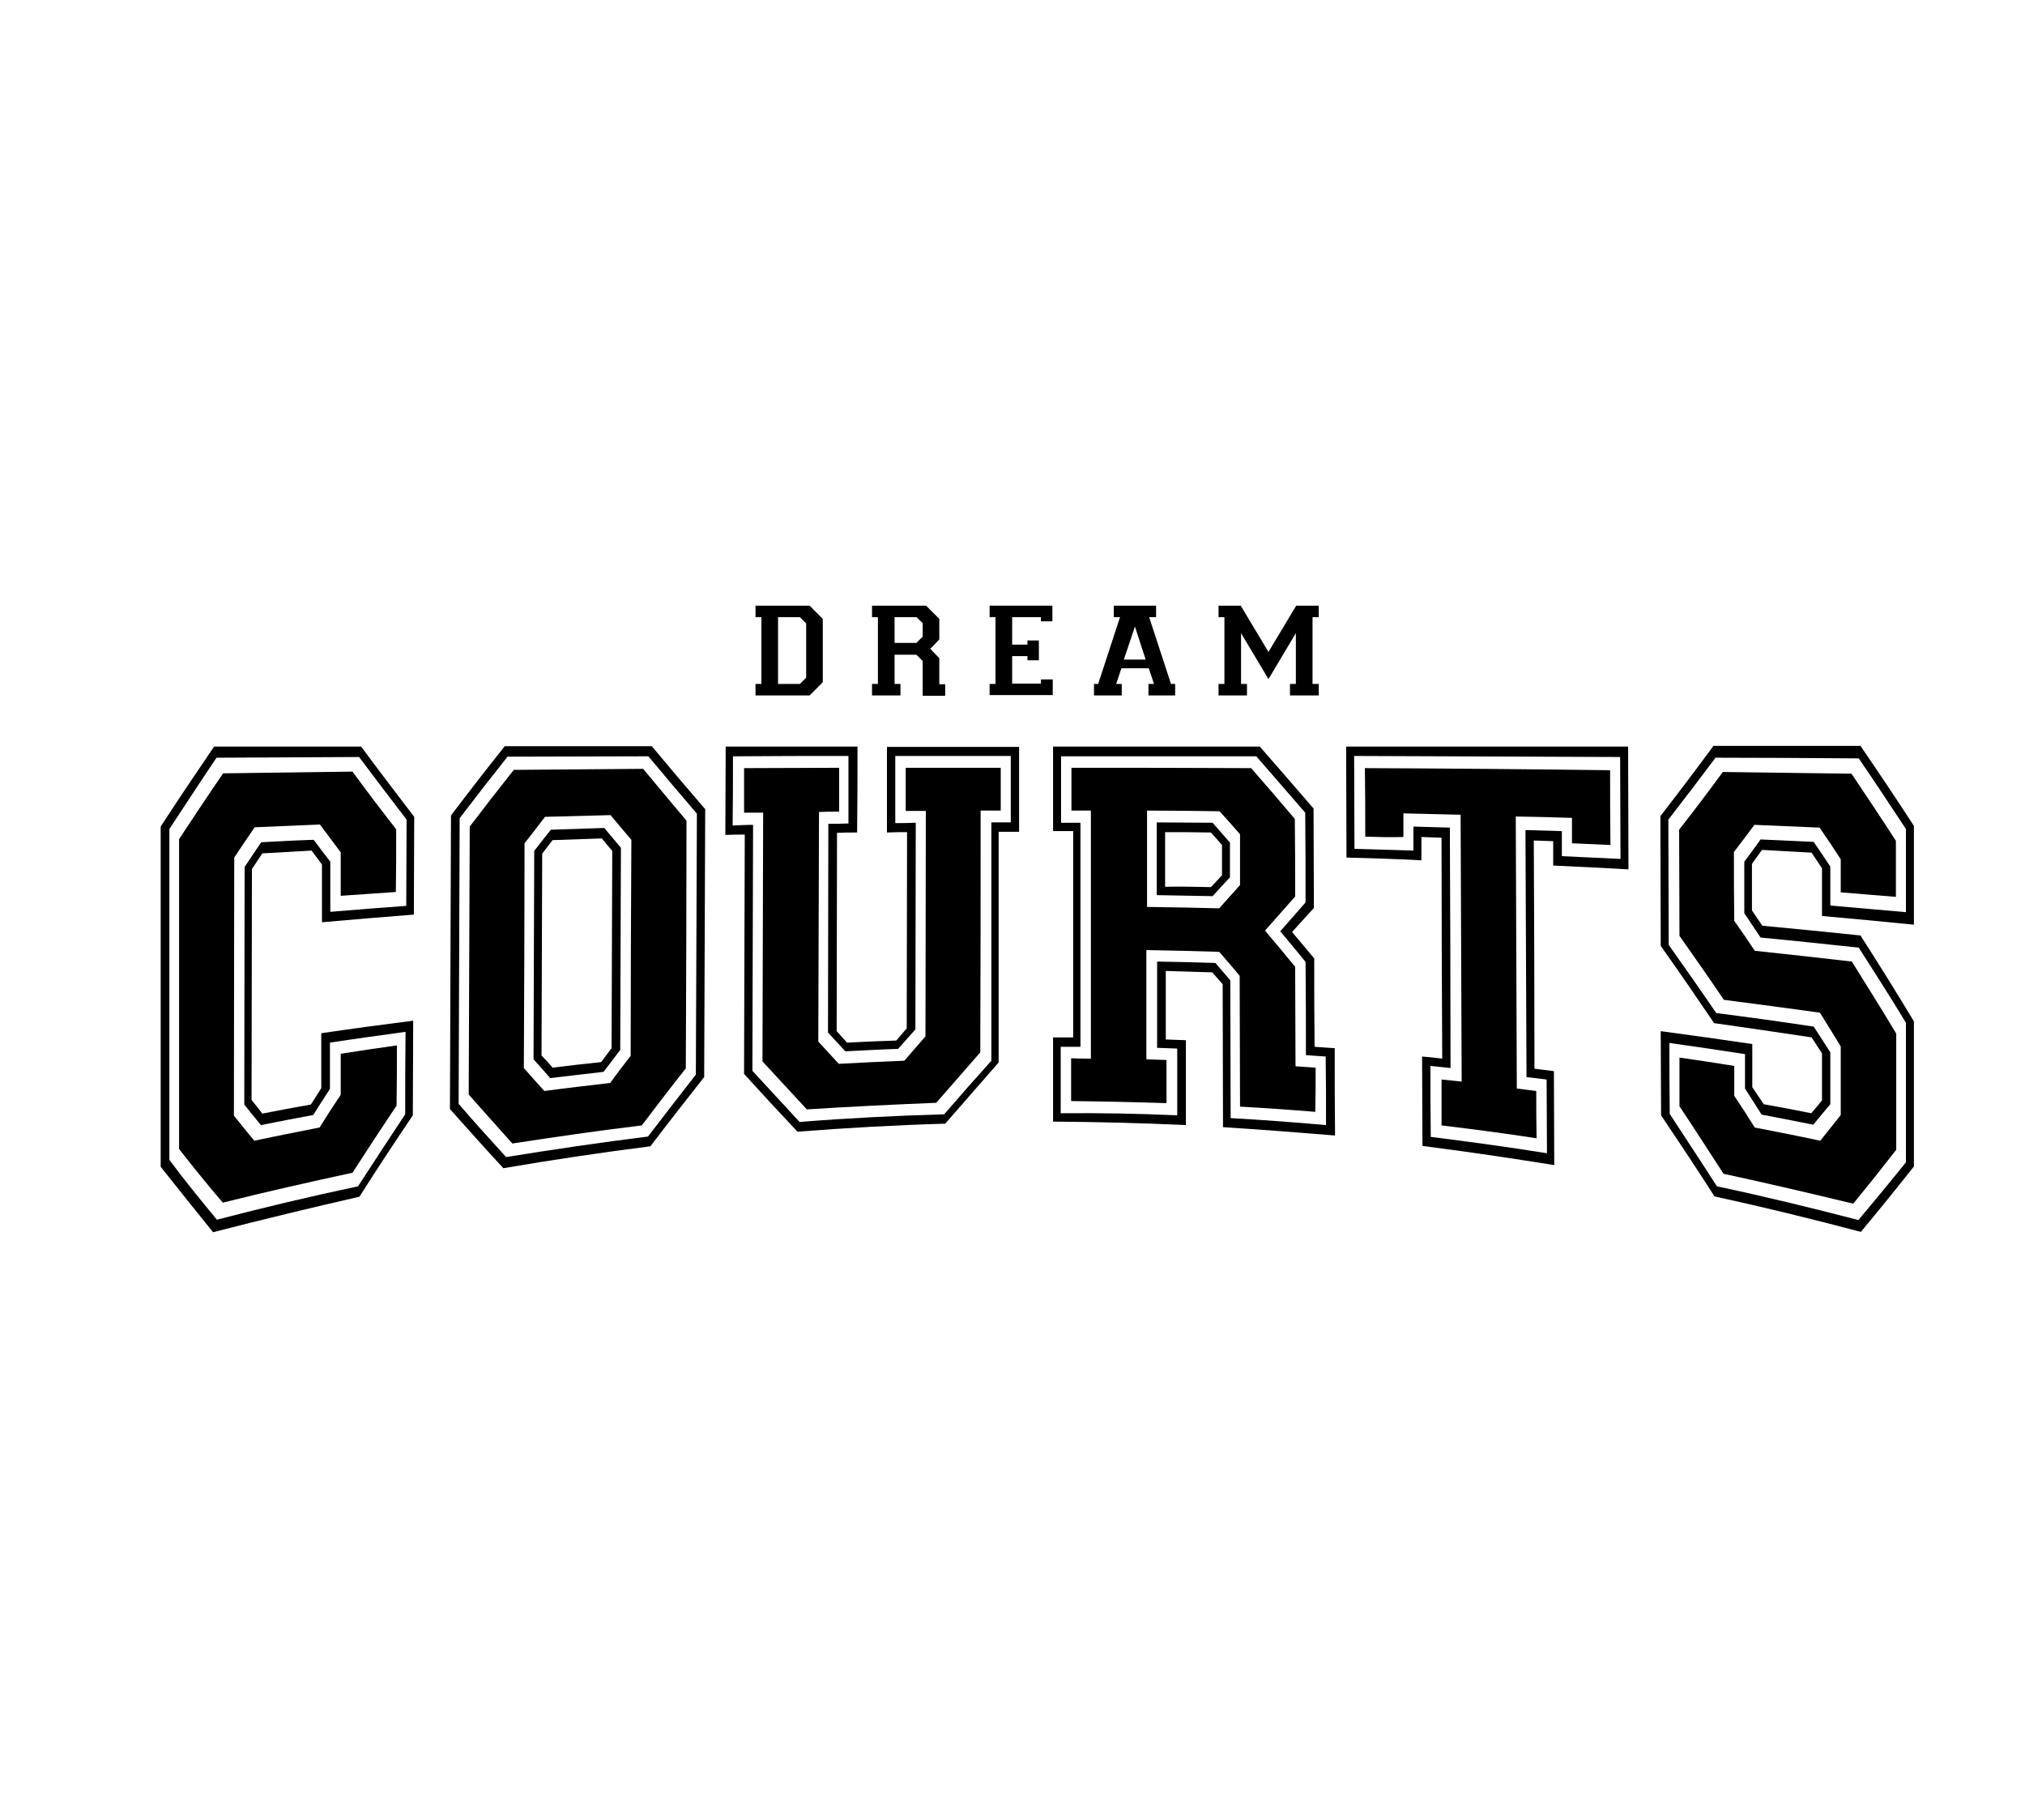 <svg width="89" height="80" viewBox="0 0 89 80" fill="none" xmlns="http://www.w3.org/2000/svg">
<path d="M7.062 51.284C7.062 46.3 7.062 41.315 7.062 36.33C7.825 35.153 8.617 33.976 9.41 32.813C11.559 32.813 13.724 32.813 15.873 32.813C16.635 33.853 17.428 34.878 18.205 35.902C18.205 37.34 18.19 38.761 18.19 40.199C16.849 40.306 15.492 40.413 14.151 40.535C14.151 39.526 14.151 39.021 14.151 37.997C13.968 37.752 13.876 37.63 13.693 37.385C12.825 37.431 12.398 37.462 11.529 37.508C11.346 37.783 11.254 37.92 11.072 38.196C11.072 41.575 11.056 44.969 11.056 48.349C11.254 48.593 11.346 48.7 11.529 48.945C12.382 48.777 12.809 48.7 13.663 48.547C13.846 48.257 13.937 48.119 14.12 47.829C14.12 46.865 14.12 46.376 14.12 45.413C15.462 45.214 16.818 45.031 18.16 44.862C18.16 46.254 18.144 47.63 18.144 49.021C17.352 50.199 16.559 51.392 15.797 52.599C13.648 53.089 11.498 53.609 9.364 54.159C8.602 53.211 7.825 52.248 7.062 51.284ZM9.532 53.609C11.59 53.073 13.648 52.584 15.736 52.141C16.422 51.086 17.108 50.031 17.809 48.976C17.809 47.768 17.809 46.56 17.824 45.352C16.712 45.505 15.599 45.657 14.501 45.826C14.501 46.636 14.501 47.049 14.501 47.859C14.212 48.318 14.059 48.532 13.77 49.006C12.855 49.174 12.398 49.266 11.468 49.45C11.178 49.098 11.026 48.914 10.736 48.547C10.736 45.061 10.751 41.59 10.751 38.104C11.041 37.661 11.194 37.447 11.483 37.018C12.398 36.972 12.87 36.942 13.785 36.911C14.075 37.309 14.227 37.492 14.517 37.875C14.517 38.761 14.517 39.205 14.517 40.077C15.629 39.985 16.742 39.893 17.855 39.816C17.855 38.547 17.87 37.294 17.87 36.025C17.169 35.107 16.468 34.19 15.782 33.272C13.693 33.288 11.605 33.288 9.517 33.303C8.815 34.343 8.13 35.398 7.444 36.437C7.444 41.284 7.444 46.132 7.444 50.979C8.099 51.865 8.815 52.737 9.532 53.609Z" fill="black"/>
<path d="M19.775 48.746C19.791 44.449 19.806 40.137 19.821 35.841C20.599 34.816 21.376 33.807 22.184 32.798C24.333 32.798 26.498 32.798 28.647 32.798C29.424 33.731 30.202 34.648 30.994 35.565C30.979 39.495 30.964 43.41 30.949 47.339C30.156 48.348 29.363 49.358 28.586 50.382C26.422 50.657 24.272 50.978 22.123 51.345C21.33 50.489 20.553 49.617 19.775 48.746ZM22.245 50.856C24.318 50.52 26.391 50.214 28.479 49.954C29.181 49.036 29.882 48.134 30.583 47.232C30.598 43.41 30.613 39.587 30.629 35.764C29.912 34.923 29.196 34.082 28.495 33.241C26.437 33.241 24.364 33.257 22.306 33.257C21.589 34.159 20.888 35.061 20.202 35.963C20.187 40.153 20.172 44.327 20.157 48.517C20.842 49.312 21.544 50.091 22.245 50.856ZM23.449 46.559C23.464 43.501 23.464 40.458 23.48 37.4C23.769 37.018 23.922 36.834 24.211 36.468C25.156 36.437 25.614 36.422 26.559 36.391C26.848 36.743 27.001 36.911 27.29 37.263C27.275 40.229 27.275 43.18 27.26 46.147C26.97 46.529 26.818 46.727 26.528 47.11C25.583 47.217 25.111 47.278 24.181 47.385C23.891 47.049 23.739 46.88 23.449 46.559ZM24.287 46.926C25.141 46.819 25.568 46.773 26.422 46.682C26.604 46.437 26.696 46.315 26.879 46.07C26.894 43.18 26.894 40.29 26.909 37.4C26.726 37.186 26.635 37.079 26.452 36.85C25.583 36.88 25.156 36.896 24.287 36.926C24.105 37.156 24.013 37.278 23.83 37.523C23.815 40.474 23.815 43.44 23.8 46.391C23.998 46.59 24.105 46.712 24.287 46.926Z" fill="black"/>
<path d="M31.879 36.697C31.879 35.398 31.894 34.113 31.894 32.813C33.83 32.813 35.751 32.813 37.687 32.813C37.687 34.067 37.687 35.336 37.671 36.59C37.321 36.59 37.138 36.59 36.787 36.605C36.787 39.511 36.772 42.416 36.772 45.321C36.955 45.52 37.046 45.627 37.229 45.826C38.098 45.78 38.525 45.764 39.394 45.734C39.577 45.52 39.668 45.413 39.851 45.199C39.851 42.324 39.866 39.45 39.866 36.575C39.516 36.575 39.333 36.575 38.982 36.59C38.982 35.336 38.982 34.083 38.982 32.829C40.918 32.829 42.854 32.829 44.79 32.829C44.79 34.067 44.79 35.306 44.79 36.56C44.424 36.56 44.241 36.56 43.891 36.56C43.891 39.939 43.891 43.318 43.891 46.697C43.113 47.599 42.321 48.486 41.543 49.388C39.379 49.45 37.214 49.572 35.05 49.74C34.257 48.899 33.48 48.058 32.702 47.202C32.717 43.7 32.717 40.184 32.733 36.682C32.412 36.682 32.23 36.682 31.879 36.697ZM33.098 36.254C33.083 39.862 33.083 43.471 33.068 47.064C33.754 47.813 34.455 48.563 35.141 49.312C37.26 49.144 39.379 49.037 41.498 48.976C42.183 48.18 42.869 47.401 43.571 46.621C43.571 43.135 43.571 39.633 43.571 36.147C43.921 36.147 44.089 36.147 44.424 36.147C44.424 34.985 44.424 34.388 44.424 33.226C42.732 33.226 41.04 33.226 39.348 33.226C39.348 34.404 39.348 35 39.348 36.177C39.714 36.177 39.897 36.177 40.248 36.162C40.248 39.19 40.232 42.217 40.232 45.245C39.927 45.581 39.775 45.764 39.47 46.101C38.54 46.132 38.083 46.162 37.153 46.208C36.848 45.872 36.696 45.719 36.391 45.382C36.391 42.324 36.406 39.266 36.406 36.208C36.757 36.208 36.94 36.208 37.29 36.193C37.29 35 37.29 34.404 37.29 33.226C35.598 33.226 33.906 33.226 32.214 33.242C32.214 34.465 32.214 35.061 32.199 36.284C32.58 36.269 32.763 36.254 33.098 36.254Z" fill="black"/>
<path d="M46.283 49.297C46.283 48.058 46.283 46.835 46.283 45.596C46.634 45.596 46.817 45.596 47.167 45.596C47.167 42.569 47.167 39.541 47.167 36.529C46.817 36.529 46.634 36.529 46.283 36.529C46.283 35.291 46.283 34.052 46.283 32.813C49.317 32.813 52.335 32.813 55.368 32.813C56.161 33.716 56.938 34.618 57.731 35.535C57.731 36.988 57.746 38.456 57.746 39.908C57.365 40.336 57.167 40.535 56.786 40.963C57.167 41.422 57.365 41.651 57.761 42.125C57.761 43.425 57.761 44.709 57.777 46.009C58.127 46.04 58.31 46.04 58.661 46.07C58.661 47.355 58.661 48.624 58.676 49.908C57.03 49.771 55.399 49.648 53.752 49.541C53.752 47.447 53.737 45.352 53.737 43.257C53.554 43.043 53.463 42.951 53.28 42.737C52.457 42.706 52.06 42.706 51.237 42.676C51.237 43.884 51.237 44.48 51.237 45.688C51.588 45.703 51.771 45.703 52.121 45.719C52.121 46.957 52.121 48.211 52.121 49.45C50.17 49.358 48.234 49.312 46.283 49.297ZM51.74 49.021C51.74 47.844 51.74 47.263 51.74 46.086C51.39 46.07 51.207 46.07 50.856 46.055C50.856 44.786 50.856 43.532 50.856 42.263C51.877 42.278 52.396 42.294 53.417 42.324C53.676 42.63 53.813 42.783 54.073 43.089C54.073 45.107 54.088 47.125 54.088 49.144C55.49 49.22 56.877 49.327 58.28 49.45C58.28 48.242 58.28 47.645 58.264 46.437C57.914 46.407 57.746 46.407 57.396 46.376C57.396 45.015 57.396 43.639 57.38 42.278C56.938 41.728 56.71 41.468 56.268 40.933C56.71 40.428 56.938 40.168 57.38 39.664C57.38 38.349 57.38 37.034 57.365 35.719C56.649 34.893 55.932 34.067 55.216 33.242C52.35 33.242 49.5 33.242 46.634 33.242C46.634 34.404 46.634 35 46.634 36.162C46.984 36.162 47.152 36.162 47.487 36.162C47.487 39.45 47.487 42.737 47.487 46.009C47.137 46.009 46.969 46.009 46.619 46.009C46.619 47.171 46.619 47.768 46.619 48.93C48.341 48.914 50.048 48.945 51.74 49.021ZM50.841 39.343C50.841 38.272 50.841 37.217 50.841 36.147C51.816 36.147 52.32 36.162 53.295 36.162C53.6 36.514 53.752 36.682 54.057 37.034C54.057 37.645 54.057 37.951 54.057 38.563C53.752 38.884 53.6 39.052 53.295 39.388C52.32 39.373 51.832 39.358 50.841 39.343ZM53.219 38.991C53.417 38.792 53.509 38.685 53.707 38.471C53.707 37.936 53.707 37.676 53.707 37.141C53.509 36.911 53.417 36.804 53.219 36.59C52.411 36.575 52.015 36.575 51.207 36.575C51.207 37.538 51.207 38.012 51.207 38.976C52.015 38.96 52.411 38.976 53.219 38.991Z" fill="black"/>
<path d="M59.179 37.691C59.179 36.07 59.164 34.434 59.164 32.813C63.295 32.813 67.426 32.813 71.557 32.813C71.557 34.618 71.572 36.407 71.572 38.211C70.475 38.15 69.362 38.089 68.264 38.043C68.264 37.615 68.264 37.401 68.264 36.972C67.914 36.957 67.746 36.957 67.411 36.942C67.426 40.291 67.441 43.624 67.441 46.972C67.792 47.018 67.96 47.034 68.295 47.08C68.295 48.456 68.31 49.832 68.31 51.208C66.389 50.902 64.454 50.612 62.518 50.367C62.518 49.052 62.502 47.737 62.502 46.437C62.853 46.468 63.036 46.483 63.386 46.529C63.371 43.288 63.356 40.061 63.356 36.82C63.005 36.804 62.822 36.804 62.472 36.789C62.472 37.202 62.472 37.401 62.472 37.813C61.374 37.752 60.277 37.722 59.179 37.691ZM62.121 37.385C62.121 36.972 62.121 36.758 62.121 36.33C62.761 36.346 63.082 36.361 63.722 36.376C63.737 39.893 63.752 43.425 63.752 46.942C63.402 46.911 63.219 46.881 62.868 46.85C62.868 47.89 62.868 48.93 62.883 49.969C64.591 50.184 66.283 50.413 67.99 50.688C67.99 49.602 67.975 48.517 67.975 47.447C67.624 47.401 67.441 47.385 67.091 47.34C67.075 43.716 67.06 40.092 67.045 36.483C67.685 36.498 68.005 36.514 68.645 36.529C68.645 36.972 68.645 37.187 68.645 37.63C69.682 37.676 70.2 37.706 71.222 37.752C71.222 36.254 71.206 34.771 71.206 33.272C67.304 33.257 63.417 33.242 59.515 33.226C59.515 34.587 59.53 35.948 59.53 37.309C60.566 37.34 61.085 37.355 62.121 37.385Z" fill="black"/>
<path d="M73.005 49.021C73.005 47.783 72.99 46.559 72.99 45.321C74.331 45.504 75.673 45.688 77.014 45.887C77.014 46.651 77.014 47.033 77.014 47.783C77.212 48.089 77.319 48.226 77.517 48.532C78.356 48.685 78.767 48.761 79.606 48.929C79.804 48.7 79.895 48.593 80.078 48.364C80.078 47.538 80.078 47.125 80.078 46.3C79.895 46.024 79.804 45.871 79.621 45.596C78.188 45.382 76.77 45.168 75.337 44.969C74.56 43.822 73.782 42.691 72.99 41.575C72.99 39.679 72.975 37.767 72.975 35.871C73.767 34.847 74.545 33.822 75.307 32.783C77.456 32.783 79.621 32.783 81.77 32.783C82.563 33.945 83.355 35.122 84.118 36.3C84.118 37.752 84.118 39.189 84.118 40.642C82.776 40.504 81.419 40.382 80.078 40.26C80.078 39.419 80.078 39.006 80.078 38.165C79.895 37.89 79.804 37.752 79.621 37.477C78.752 37.431 78.31 37.401 77.441 37.355C77.258 37.599 77.182 37.722 76.999 37.966C76.999 38.777 76.999 39.189 76.999 40.015C77.182 40.29 77.273 40.413 77.456 40.688C78.889 40.825 80.337 40.963 81.77 41.116C82.563 42.355 83.355 43.624 84.118 44.893C84.118 47.018 84.118 49.144 84.118 51.269C83.355 52.232 82.578 53.196 81.785 54.144C79.651 53.578 77.517 53.058 75.353 52.584C74.59 51.391 73.798 50.199 73.005 49.021ZM75.459 52.141C77.548 52.584 79.621 53.089 81.679 53.624C82.38 52.783 83.081 51.942 83.767 51.086C83.767 49.036 83.767 47.003 83.767 44.954C83.096 43.838 82.395 42.752 81.694 41.651C80.261 41.498 78.828 41.345 77.38 41.208C77.09 40.78 76.953 40.566 76.663 40.138C76.663 39.235 76.663 38.777 76.663 37.874C76.953 37.492 77.09 37.293 77.38 36.896C78.31 36.942 78.782 36.957 79.712 37.003C80.002 37.431 80.154 37.645 80.444 38.089C80.444 38.777 80.444 39.113 80.444 39.801C81.557 39.893 82.669 40 83.767 40.092C83.767 38.868 83.767 37.645 83.767 36.437C83.081 35.397 82.395 34.358 81.694 33.333C79.59 33.318 77.502 33.303 75.398 33.303C74.712 34.22 74.026 35.122 73.325 36.024C73.325 37.859 73.34 39.694 73.34 41.529C74.042 42.523 74.743 43.517 75.429 44.526C76.862 44.709 78.294 44.908 79.712 45.122C80.002 45.566 80.154 45.795 80.444 46.254C80.444 47.171 80.444 47.614 80.444 48.532C80.139 48.899 79.987 49.067 79.697 49.434C78.782 49.251 78.325 49.159 77.426 48.991C77.136 48.532 76.984 48.303 76.694 47.844C76.694 47.232 76.694 46.926 76.694 46.33C75.581 46.162 74.484 45.994 73.371 45.841C73.371 46.881 73.371 47.92 73.386 48.96C74.072 50.015 74.773 51.07 75.459 52.141Z" fill="black"/>
<path d="M60.004 36.773C60.004 35.566 60.004 34.969 59.988 33.761C63.586 33.776 67.183 33.807 70.765 33.853C70.765 34.954 70.765 36.039 70.781 37.14C70.095 37.11 69.759 37.095 69.089 37.064C69.089 36.621 69.089 36.391 69.089 35.948C68.098 35.917 67.61 35.902 66.619 35.887C66.634 39.877 66.65 43.853 66.665 47.844C67.016 47.89 67.183 47.905 67.519 47.951C67.519 48.792 67.519 49.205 67.534 50.03C66.147 49.816 64.744 49.633 63.357 49.465C63.357 48.654 63.357 48.257 63.357 47.446C63.708 47.477 63.891 47.507 64.241 47.538C64.226 43.624 64.211 39.724 64.195 35.81C63.189 35.78 62.686 35.78 61.68 35.749C61.68 36.162 61.68 36.376 61.68 36.789C60.994 36.804 60.659 36.789 60.004 36.773Z" fill="black"/>
<path d="M73.814 48.624C73.814 47.768 73.814 47.34 73.814 46.483C74.774 46.621 75.262 46.697 76.222 46.85C76.222 47.37 76.222 47.645 76.222 48.165C76.588 48.716 76.771 48.991 77.122 49.557C78.28 49.786 78.86 49.893 80.003 50.138C80.353 49.694 80.536 49.465 80.902 49.006C80.902 47.798 80.902 47.202 80.902 45.994C80.536 45.398 80.353 45.092 79.988 44.511C78.585 44.312 77.168 44.129 75.765 43.945C75.125 42.997 74.469 42.064 73.814 41.132C73.814 39.572 73.799 38.012 73.799 36.468C74.454 35.627 75.094 34.786 75.719 33.93C77.61 33.96 79.5 33.976 81.375 34.006C82.03 34.985 82.686 35.963 83.326 36.957C83.326 37.936 83.326 38.425 83.326 39.419C82.35 39.343 81.863 39.297 80.902 39.22C80.902 38.639 80.902 38.349 80.902 37.768C80.536 37.202 80.353 36.927 79.972 36.376C78.829 36.33 78.25 36.3 77.107 36.254C76.741 36.743 76.573 36.972 76.207 37.447C76.207 38.654 76.207 39.266 76.222 40.474C76.588 40.994 76.771 41.254 77.122 41.789C78.54 41.942 79.972 42.095 81.39 42.263C82.046 43.318 82.701 44.358 83.341 45.428C83.341 47.125 83.341 48.823 83.341 50.535C82.579 51.514 82.198 51.988 81.451 52.905C79.561 52.447 77.655 52.003 75.75 51.59C75.094 50.581 74.469 49.602 73.814 48.624Z" fill="black"/>
<path d="M57.823 46.926C57.472 46.896 57.289 46.896 56.939 46.865C56.939 45.413 56.923 43.945 56.923 42.492C56.39 41.85 56.131 41.529 55.597 40.902C56.131 40.306 56.39 40 56.923 39.404C56.923 38.272 56.923 37.125 56.908 35.994C56.146 35.092 55.765 34.648 54.987 33.761C52.35 33.746 49.728 33.746 47.091 33.746C47.091 34.495 47.091 34.878 47.091 35.627C47.442 35.627 47.61 35.627 47.945 35.627C47.945 39.266 47.945 42.89 47.945 46.529C47.594 46.529 47.427 46.529 47.076 46.514C47.076 47.263 47.076 47.645 47.076 48.394C48.479 48.41 49.866 48.44 51.268 48.486C51.268 47.722 51.268 47.355 51.268 46.59C50.917 46.575 50.735 46.575 50.384 46.559C50.384 44.954 50.384 43.364 50.384 41.758C51.451 41.774 52.518 41.804 53.585 41.835C53.951 42.263 54.134 42.462 54.484 42.89C54.484 44.801 54.5 46.728 54.5 48.639C55.597 48.7 56.71 48.777 57.807 48.868C57.823 48.089 57.823 47.706 57.823 46.926ZM53.585 39.923C52.533 39.893 51.466 39.878 50.414 39.862C50.414 38.456 50.414 37.034 50.414 35.627C51.481 35.627 52.548 35.642 53.6 35.657C53.966 36.055 54.149 36.269 54.5 36.667C54.5 37.553 54.5 37.997 54.5 38.899C54.134 39.312 53.951 39.511 53.585 39.923Z" fill="black"/>
<path d="M32.703 35.719C32.703 34.939 32.703 34.541 32.703 33.761C34.09 33.761 35.493 33.746 36.88 33.746C36.88 34.511 36.88 34.893 36.88 35.673C36.529 35.673 36.346 35.673 35.996 35.688C35.98 39.052 35.98 42.416 35.965 45.78C36.331 46.177 36.514 46.376 36.865 46.758C38.023 46.697 38.587 46.667 39.746 46.621C40.111 46.193 40.31 45.978 40.675 45.55C40.675 42.248 40.691 38.945 40.691 35.642C40.34 35.642 40.157 35.642 39.806 35.642C39.806 34.878 39.806 34.495 39.806 33.746C41.194 33.746 42.596 33.746 43.983 33.746C43.983 34.495 43.983 34.878 43.983 35.627C43.633 35.627 43.45 35.627 43.099 35.627C43.099 39.174 43.099 42.706 43.084 46.254C42.306 47.141 41.925 47.584 41.148 48.471C39.258 48.547 37.352 48.639 35.462 48.761C34.685 47.92 34.288 47.492 33.511 46.651C33.526 43.012 33.526 39.358 33.541 35.719C33.221 35.719 33.054 35.719 32.703 35.719Z" fill="black"/>
<path d="M28.267 33.792C26.377 33.807 24.471 33.823 22.581 33.838C21.926 34.664 21.286 35.489 20.645 36.33C20.63 40.26 20.615 44.174 20.6 48.104C21.362 48.975 21.758 49.404 22.52 50.26C24.41 49.969 26.301 49.694 28.206 49.465C28.846 48.624 29.486 47.783 30.142 46.957C30.157 43.333 30.172 39.694 30.172 36.07C29.41 35.168 29.029 34.709 28.267 33.792ZM27.718 46.407C27.352 46.881 27.169 47.11 26.819 47.599C25.66 47.737 25.081 47.798 23.923 47.951C23.557 47.553 23.389 47.355 23.023 46.942C23.038 43.654 23.054 40.352 23.054 37.064C23.42 36.605 23.603 36.361 23.953 35.902C25.096 35.871 25.676 35.856 26.834 35.826C27.2 36.269 27.383 36.483 27.749 36.911C27.733 40.092 27.718 43.257 27.718 46.407Z" fill="black"/>
<path d="M7.871 50.504C7.871 45.963 7.871 41.422 7.871 36.88C8.511 35.917 9.152 34.938 9.807 33.99C11.697 33.96 13.587 33.945 15.493 33.914C16.118 34.77 16.758 35.611 17.413 36.452C17.413 37.553 17.413 38.104 17.398 39.205C16.423 39.266 15.935 39.312 14.975 39.373C14.975 38.608 14.975 38.226 14.975 37.462C14.609 36.972 14.426 36.727 14.06 36.238C12.917 36.284 12.337 36.315 11.194 36.361C10.828 36.896 10.645 37.156 10.295 37.691C10.295 41.468 10.28 45.26 10.28 49.036C10.645 49.48 10.813 49.709 11.179 50.137C12.322 49.893 12.901 49.786 14.045 49.556C14.411 48.975 14.593 48.685 14.975 48.119C14.975 47.4 14.975 47.033 14.975 46.315C15.965 46.162 16.453 46.085 17.444 45.948C17.444 47.003 17.444 47.538 17.429 48.593C16.773 49.572 16.133 50.55 15.493 51.544C13.587 51.957 11.682 52.385 9.792 52.859C9.136 52.094 8.496 51.299 7.871 50.504Z" fill="black"/>
<path d="M33.205 30.566V30.061H33.464V27.125H33.205V26.621H35.583L36.162 27.202V29.985L35.583 30.566H33.205ZM35.156 30.061L35.431 29.786V27.4L35.156 27.125H34.196V30.061H35.156Z" fill="black"/>
<path d="M38.326 30.566V30.061H38.585V27.125H38.326V26.621H40.704L41.283 27.202V28.104L40.887 28.517L41.283 28.93V30.076H41.542V30.581H40.552V29.052L40.277 28.777H39.317V30.061H39.576V30.566H38.326ZM40.277 28.257L40.552 27.982V27.385L40.277 27.125H39.317V28.257H40.277Z" fill="black"/>
<path d="M43.494 30.566V30.061H43.753V27.125H43.494V26.621H46.253V27.309H45.75V27.125H44.485V28.333H45.156V28.15H45.659V29.021H45.156V28.838H44.485V30.046H45.75V29.862H46.268V30.55H43.494V30.566Z" fill="black"/>
<path d="M48.082 30.566V30.061H48.265L49.225 27.125H48.951V26.621H50.811V27.125H50.506L51.466 30.061H51.649V30.566H50.475V30.061H50.719L50.49 29.373H49.286L49.058 30.061H49.301V30.566H48.082ZM50.353 28.991L49.881 27.538L49.393 28.991H50.353Z" fill="black"/>
<path d="M53.555 30.566V30.061H53.814V27.125H53.555V26.621H54.53L55.75 28.654L56.969 26.621H57.96V27.125H57.686V30.061H57.96V30.566H56.695V30.061H56.954V27.829L55.75 29.847L54.545 27.829V30.061H54.805V30.566H53.555Z" fill="black"/>
</svg>